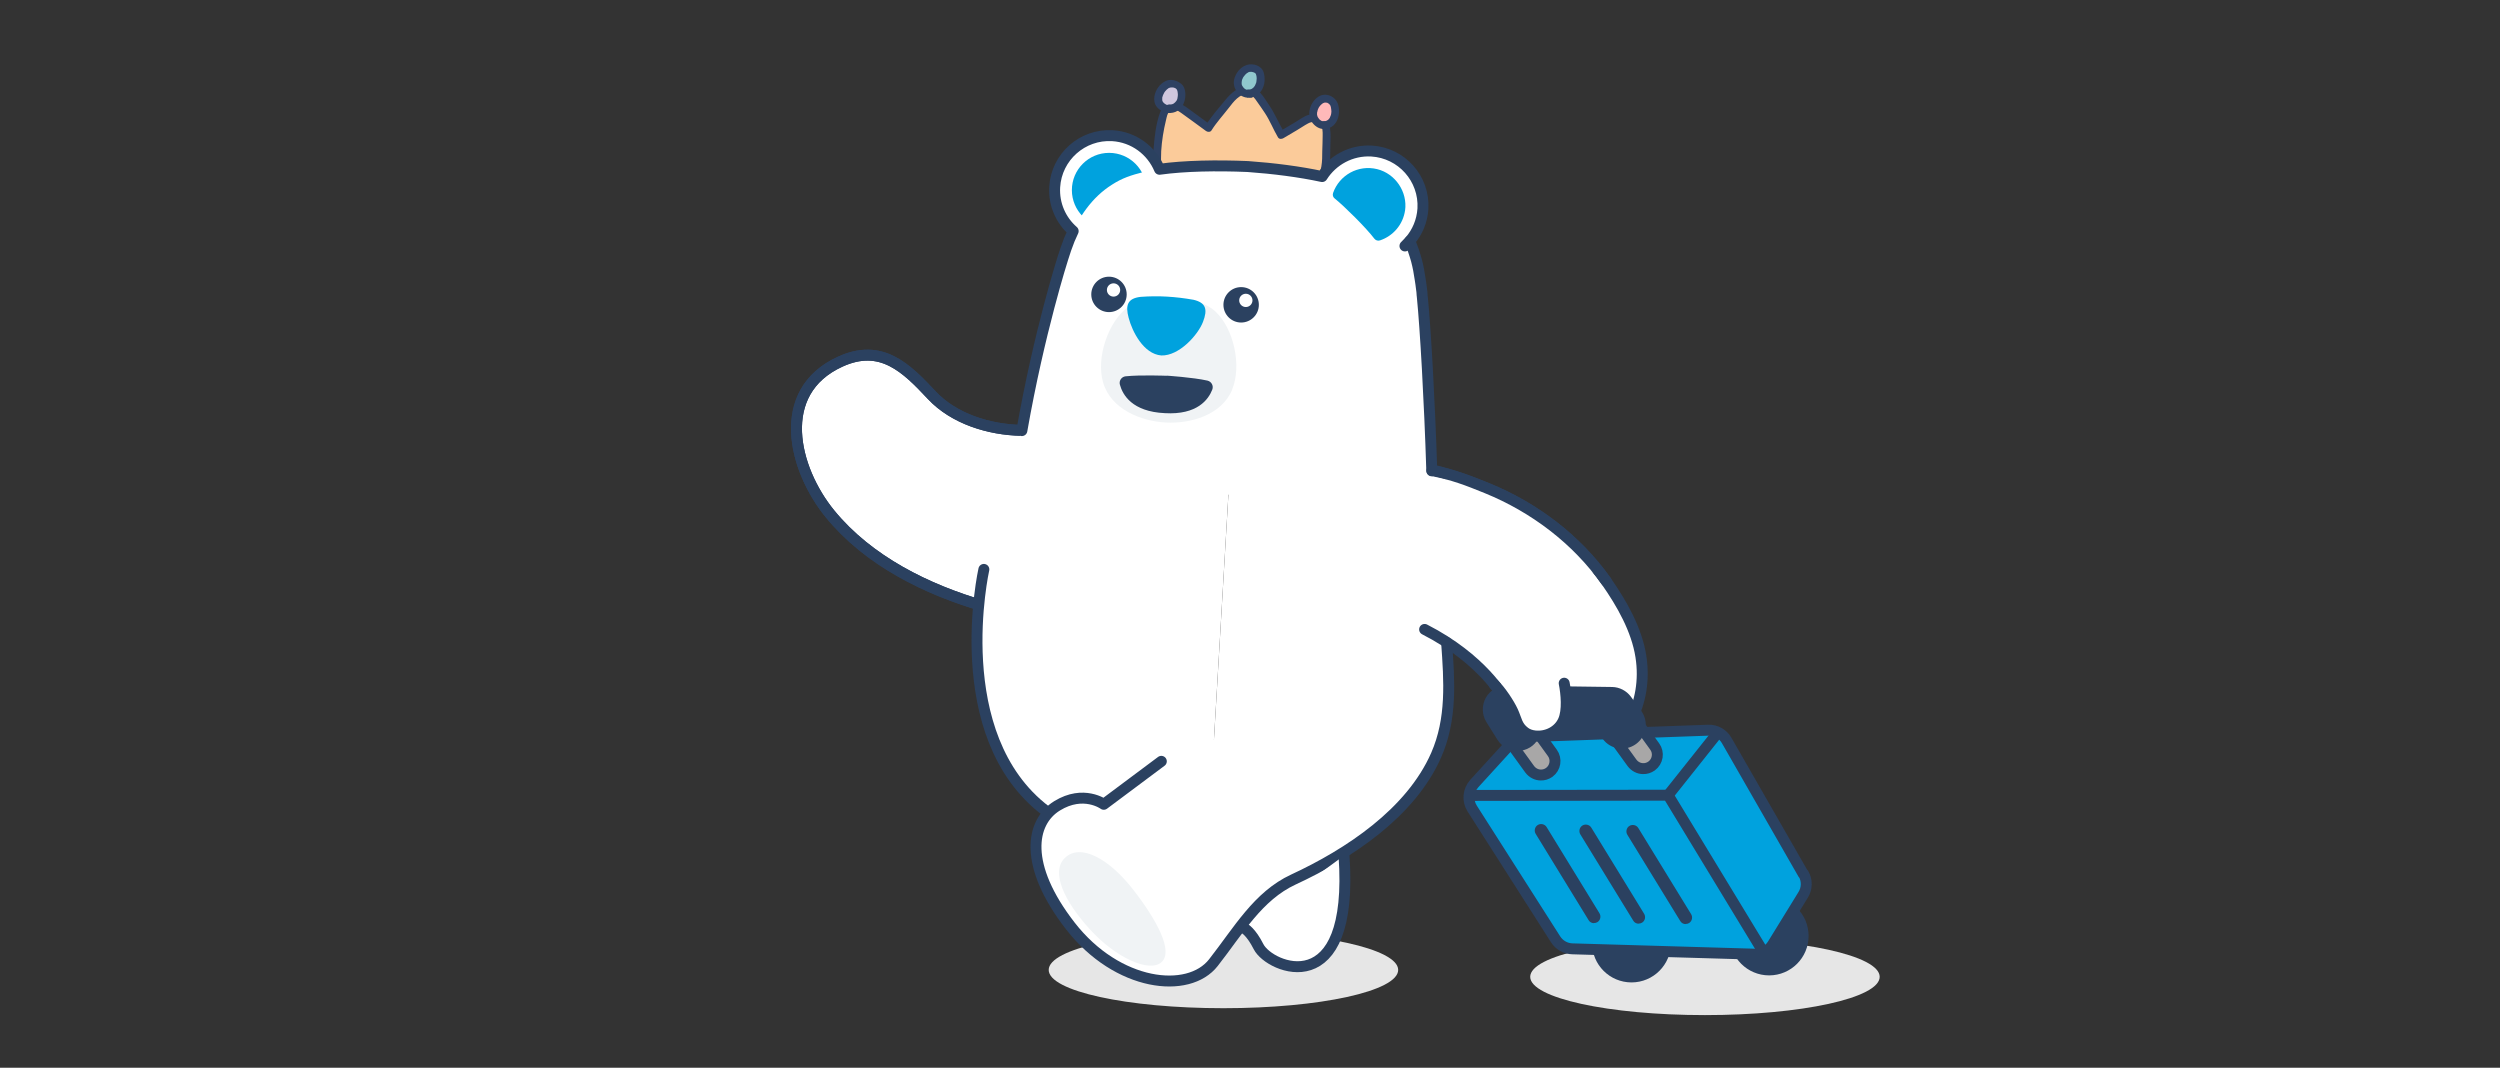 <?xml version="1.0" encoding="UTF-8"?>
<svg xmlns="http://www.w3.org/2000/svg" width="1920" height="820" version="1.1" viewBox="0 0 1920 820">
  <rect x="0" y="0" width="1920" height="820" fill="#333333" stroke="none"/>
  <defs>
    <style>
      .cls-1 {
        fill: #d0c7de;
      }

      .cls-1, .cls-2, .cls-3, .cls-4, .cls-5, .cls-6, .cls-7, .cls-8, .cls-9, .cls-10 {
        stroke-width: 0px;
      }

      .cls-2 {
        fill: #2e4162;
      }

      .cls-3 {
        fill: #fbcb9a;
      }

      .cls-11 {
        isolation: isolate;
      }

      .cls-4 {
        fill: #f0f3f5;
      }

      .cls-12, .cls-13, .cls-14, .cls-15, .cls-16 {
        stroke: #2b4160;
        stroke-linecap: round;
        stroke-linejoin: round;
        stroke-width: 8.4px;
      }

      .cls-12, .cls-9 {
        fill: #2b4160;
      }

      .cls-5 {
        fill: #90c8ce;
      }

      .cls-13, .cls-10 {
        fill: #00a2de;
      }

      .cls-14 {
        fill: #a8a7a7;
      }

      .cls-15, .cls-17 {
        fill: none;
      }

      .cls-17 {
        stroke: #4a86b7;
        stroke-miterlimit: 10;
        stroke-width: 1px;
      }

      .cls-6, .cls-16 {
        fill: #fff;
      }

      .cls-7 {
        fill: #ffb9b9;
      }

      .cls-8 {
        fill: #e6e6e6;
        mix-blend-mode: multiply;
      }
    </style>
  </defs>
  <g class="cls-11">
    <g id="_레이어_1" data-name="레이어 1">
      <ellipse class="cls-8" cx="939.6" cy="744.9" rx="134.2" ry="29.4"/>
      <ellipse class="cls-8" cx="1309.4" cy="750.2" rx="134.2" ry="29.4"/>
      <g>
        <g>
          <g>
            <path class="cls-3" d="M888.8,140.4c-.2-4.3,0-8.5,0-12.8s-.2-8.6.2-12.8c.4-4.3.6-8.5,1.3-12.8.7-4.2,2-8.3,2.9-12.5.9-3.9,3-8.1,7.9-8.3,3.5-.2,6.4,1.9,9.1,4,3,2.3,6.2,4.2,9.2,6.5,3,2.3,5.9,4.3,8.9,6.6,2.7-4.4,6.1-8.3,9.5-12.4,3.3-4,6.3-8.4,10.2-12,3.3-3.1,8.4-5.8,13.4-4,2.8,1,4.6,3.2,6.1,5.4,3.1,4.5,6.4,8.9,9.1,13.6,2.7,4.7,4.8,10.1,7.6,14.7,4.8-2.8,9.8-5.7,14.5-8.5,2.7-1.5,5.2-3.8,8.5-4.4,3.3-.6,7.1.9,9.4,3.2,1.9,1.9,2.2,4.3,2.3,6.7.3,4.4.1,8.8,0,13.1-.2,4.4.2,8.8-.5,13.2-.7,4.3-2,8.6-3.1,12.8-1.2,4.2-2.6,8.4-4.2,12.5"/>
            <path class="cls-2" d="M891.7,140c-.2-4.3,0-8.5,0-12.8s-.1-7.4.1-11.1c.5-8.2,1.8-16,3.7-23.9.6-2.4,1-5.4,3-7.1,2.7-2.2,6.3-.1,8.6,1.6,6.3,4.7,12.8,9.1,19.1,13.9,1.2.9,3.3,1,4.2-.4,3.8-6.1,8.8-11.5,13.2-17.2,3.5-4.5,8.5-11.5,15-10.6,3.2.4,5,3,6.7,5.5,2.1,3,4.2,5.9,6.2,9,3.9,5.9,6.4,12.5,10,18.6.9,1.5,2.9,1.4,4.2.6,3.5-2,7-4.1,10.5-6.2,2.8-1.6,5.5-3.6,8.4-5.1,2.9-1.6,6.1-1.5,8.8.6,2.7,2.1,2.4,5.9,2.4,8.9,0,3.9-.2,7.8-.3,11.7,0,4,0,7.9-.7,11.9-1.5,7.9-3.9,15.7-6.9,23.1-1.4,3.6,4,6,5.5,2.4,1.7-4.3,3.2-8.7,4.5-13.2,1.3-4.5,2.7-9.1,3.3-13.7s.3-9.4.5-14.1c.2-4.6.4-9.3-.2-13.8-1-7.7-9.3-12.5-16.7-10.3-3.6,1.1-6.8,3.7-10.1,5.6-4.2,2.4-8.4,4.9-12.5,7.4l4.2.6c-4.1-6.8-7-14.2-11.5-20.8-4-5.9-8.1-14.1-16.1-14.6-7.6-.5-13.4,5-17.9,10.5-5.2,6.3-10.8,12.6-15.1,19.6,1.4-.1,2.8-.3,4.2-.4-3.7-2.8-7.4-5.6-11.1-8.2-3.6-2.6-7.2-5.5-11.1-7.7-6.8-3.8-14.2-1.1-16.9,6.2-3,8.3-4.1,17.4-4.8,26.1s-.3,9.1-.4,13.7c0,4.9-.2,9.7,0,14.6.1,3.8,6.1,3.1,5.9-.7h0Z"/>
          </g>
          <g>
            <path class="cls-5" d="M958.2,72.1c8.1.5,11.4-8.7,9.4-15.4-1.1-3.7-5.9-5.2-9.5-3.9-5,1.8-9.2,8.8-7.1,13.8,1.2,2.8,4.1,5.3,7.2,5.5Z"/>
            <path class="cls-2" d="M957.8,75.1c2.6.1,5-.3,7.2-1.7,1.9-1.1,3.3-2.9,4.4-4.9,2.1-3.8,2.3-8.7,1.1-12.8-1.6-5.5-8.4-7.4-13.3-5.7s-8.3,6.4-9.4,11.1c-1.4,6.4,3.4,13.3,10,13.9s3.2-.8,3.4-2.5c.2-1.5-.8-3.3-2.5-3.4s-.6,0-.8-.1c-.8,0,.4.2-.3,0s-.9-.4-1.3-.6c.5.3-.3-.2-.3-.2-.2-.1-.3-.2-.5-.4s-.7-.7-.3-.3c-.3-.3-.5-.6-.7-.9s-.2-.3-.3-.5c-.5-.7.1.4-.2-.3-.2-.4-.3-.7-.4-1.1.2.7,0,0,0-.1s0-.4,0-.6,0-.4,0-.6c0,.8,0-.2,0-.4,0-.4.1-.8.2-1.2.2-.8-.2.6,0-.2s.1-.3.2-.5c.2-.5.4-.9.6-1.4s.2-.3.2-.4c-.3.6.2-.3.3-.4.2-.3.5-.7.8-1s.3-.4.5-.6c.5-.6-.4.4.2-.2.3-.3.6-.5.9-.8s.3-.2.5-.3.9-.5.2-.2c.3-.2.7-.3,1-.5s.9-.2.2,0c.2,0,.5,0,.7-.1s1.4,0,.7,0c.5,0,1,0,1.4.2s.9.3.2,0c.2,0,.4.2.7.3s.3.1.4.2c.7.3-.4-.4.1,0,.2.1.4.3.5.4s.3.4,0,0c.1.2.3.4.4.5.2.3.2.3,0,0,0,.1.1.2.1.3,0,.2.4,1.4.2.6,0,.3.1.7.2,1s0,.7.1,1.1,0,.4,0,.6c0,.1,0,.3,0,.4,0-.4,0-.5,0-.2,0,.7-.1,1.4-.2,2.1,0,.4-.2.8-.3,1.3,0,0,.2-.7,0-.2s-.2.5-.3.8c-.2.4-.3.8-.5,1.1s-.5.7,0,0c-.1.2-.2.3-.3.5-.3.4-.5.7-.8,1s-.5.4,0,0c-.2.2-.4.3-.6.5s-.2.2-.3.2c-.1,0-.2.1-.3.2.4-.2.4-.2.1,0-.4.2-.8.3-1.1.5-.7.3.6,0,0,0s-.4,0-.6.1-.4,0-.7,0c-.2,0-.3,0-.5,0,.4,0,.4,0,0,0-1.6,0-3.2.8-3.4,2.5s.8,3.3,2.5,3.4Z"/>
          </g>
          <g>
            <path class="cls-7" d="M1016.1,96c8.1.5,10.7-8.4,8.7-15.1-1.1-3.7-5.5-6.2-9.1-4.9-5,1.8-8.6,9.5-6.4,14.4,1.2,2.8,3.8,5.3,6.8,5.5Z"/>
            <path class="cls-2" d="M1015.6,99c2.6.1,5-.3,7.2-1.7,1.8-1.1,3.2-3,4.1-4.9,1.8-3.9,2-8.9.5-12.9-1.9-5.2-8.3-8.3-13.4-6-4.5,2-7.6,6.8-8.3,11.6-.5,3,.1,5.8,1.7,8.4s4.8,5.2,8.2,5.5c1.6.1,3.2-.8,3.4-2.5.2-1.5-.8-3.3-2.5-3.4-.3,0-.6,0-.9-.1-.9-.1.3.1-.2,0s-.4-.2-.7-.3c-.8-.3.2.2-.2-.1-1.1-.7-1.3-1-2-2-.1-.2-.3-.4-.4-.6.3.5-.2-.4-.2-.4,0-.2-.4-1.3-.2-.5,0-.4-.1-.8-.2-1.1s0-.3,0-.5c0-.3,0-.3,0,0,0-.2,0-.3,0-.5,0-.4,0-.8.2-1.2s.3-1.4.1-.7c.3-.9.6-1.7,1.1-2.6,0,0,.4-.7.2-.3s.2-.3.2-.3c.2-.3.5-.7.8-1s.3-.4.5-.5.4-.4,0,0c.4-.3.7-.6,1.1-.9s.8-.5.1-.1c.1,0,.3-.1.4-.2s1.2-.4.6-.3c.2,0,.5,0,.7-.1s.8,0,.4,0,.3,0,.4,0c.3,0,.5,0,.7.1-.7-.2,0,0,.2,0,.2,0,.4.2.6.3s.6.4.1,0c.2.1.4.2.5.4s.3.3.5.4c.6.5-.3-.4.2.2s.2.3.3.4c.1.1.2.3.3.4-.2-.3-.2-.3,0,0,.2.4.3.8.4,1.2s0,.5,0-.1c0,.2,0,.4.1.7.2.8.2,1.6.3,2.5s0,.3,0,.5c0-.8,0,0,0,.1,0,.4,0,.7-.1,1.1s-.1.7-.2,1.1-.1.4-.2.6c-.1.6.2-.6,0,0s-.3.8-.5,1.2-.2.3-.2.5c-.3.7.3-.3,0,.1-.2.3-.5.7-.8,1s-.2.2-.3.3c.5-.6,0,0-.2.2s-.2.2-.3.2c-.2.1-.9.5-.2.2-.4.2-.8.3-1.2.5s-.5,0,.1,0c-.3,0-.5.1-.8.1s-.4,0-.6,0c-.2,0-.3,0-.5,0,.4,0,.4,0,0,0-1.6,0-3.2.8-3.4,2.5s.8,3.3,2.5,3.4Z"/>
          </g>
          <g>
            <path class="cls-1" d="M897.5,83.8c8.1.5,11.3-8.3,9.3-15-1.1-3.7-5.9-5.5-9.5-4.2-5,1.8-9.4,9.3-7.3,14.3,1.2,2.8,4.4,4.8,7.5,5Z"/>
            <path class="cls-2" d="M897,86.8c2.7.1,5.1-.3,7.4-1.7,1.9-1.2,3.3-3,4.3-4.9,1.9-3.8,2.3-9.2.6-13.1s-8.8-7.3-13.8-5-8,6.9-8.9,11.8c-.5,2.9,0,6,1.9,8.3s5.2,4.3,8.5,4.6c1.6.1,3.2-.8,3.4-2.5.2-1.5-.8-3.3-2.5-3.4s-1.1-.1-1.6-.3c.6.1,0,0-.1,0s-.4-.2-.6-.3-.5-.2-.7-.4c-.8-.4.4.3-.3-.2s-.3-.2-.4-.3-.9-.8-.5-.4c-.3-.3-.6-.7-.8-1.1-.4-.6.1.5-.1-.3,0-.2-.2-.4-.2-.6-.2-.6,0,.4,0,0s0-.4,0-.5,0-.4,0-.7c0-.6,0,.6,0-.2s0-.9.2-1.3.1-.5.2-.7c-.2.6,0,.2,0,0,.4-.9.7-1.8,1.3-2.7-.4.6,0,0,.1-.2.1-.2.2-.3.4-.5.3-.4.6-.7.9-1s.7-.7.1-.2c.1-.1.2-.2.4-.3.4-.4.9-.7,1.3-1s.3-.2.4-.2c-.6.4,0,0,.1,0,.2,0,.4-.2.6-.2s.8-.2.3-.1.3,0,.3,0c.2,0,.5,0,.7,0,.8,0-.6,0,.2,0s.5,0,.7,0,.5,0,.7.1c-.7-.1,0,0,.1,0,.4.1.7.3,1.1.5-.6-.3,0,0,.1,0s.3.2.5.4.5.5,0,0c.2.2.4.5.6.7.4.5,0-.3,0,0s.2.4.2.5.1.4.2.6c-.2-.8,0,0,0,0,.2.8.2,1.6.3,2.4s0,.9,0,0c0,.2,0,.4,0,.6,0,.4,0,.7-.1,1.1s-.1.8-.2,1.3,0,.3-.1.4c.2-.9,0,0,0,.2-.1.4-.3.8-.5,1.1s-.2.4-.3.5c-.2.3-.1.2,0-.1,0,.1-.1.2-.2.3-.2.3-.5.6-.8.9s-.6.5,0,0c-.2.1-.3.3-.5.4s-.3.2-.5.4c-.1,0-.2.1-.3.2.3-.2.4-.2.2-.1-.4.1-.8.4-1.2.5-.7.2.6,0,0,0s-.4,0-.7.1-.5,0-.7,0c-.2,0-.3,0-.5,0,.4,0,.4,0,0,0-1.6,0-3.2.8-3.4,2.5s.8,3.3,2.5,3.4Z"/>
          </g>
        </g>
        <path class="cls-6" d="M784.2,330.6c-20-.4-64.2-18.1-73.6-29.9l-90.6,70.2s40,67,136,94.7l48.4-49.7-20.2-85.3Z"/>
        <path class="cls-16" d="M1179.9,552.8s4.5,11,20.7,19.9c17.5,8,42.3-1.2,52.2-19.9,6.9-13.1,10.3-30.1,7.4-48.6-3.2-20.7-14.7-40.8-26.6-57.8-22.7-32.1-55.3-56.7-91.6-71.5-15.5-6.3-31.5-12.1-48-15.2"/>
        <polygon class="cls-6" points="1102.2 375 1084.8 359.8 1108.8 486.3 1155.8 528.8 1185.7 537.9 1119.8 408.8 1102.2 375"/>
        <polygon class="cls-6" points="955.7 713 918.2 699.7 1031.9 649.5 1032.3 657.1 1021.5 695 955.7 713"/>
        <path class="cls-6" d="M806.4,232.6c-8.7,32-16.4,68.5-23.6,107.4l21.7,29.9,299.2,21.6-4.1-30.1c-.9-34.3-3-72.7-5.6-113.4l-287.6-15.4Z"/>
        <path class="cls-16" d="M755.9,465.6c-44-12.7-88.9-34.8-118.4-70.9-28.3-34.6-42.9-93.7,7.7-116.9,31.6-14.5,50.8,4.8,70.4,25.7,17,18.2,44.1,26.5,68.6,27"/>
        <path class="cls-15" d="M755.9,465.6c-44-12.7-88.9-34.8-118.4-70.9-28.3-34.6-42.9-93.7,7.7-116.9,31.6-14.5,50.8,4.8,70.4,25.7,17,18.2,44.1,26.5,68.6,27"/>
        <path class="cls-6" d="M784.8,330.7s-90.1,215.7,21.4,294.1l122.2,9.5,15.6-264.3-159.2-39.4Z"/>
        <circle class="cls-6" cx="851.8" cy="146" r="41.9"/>
        <path class="cls-6" d="M1079.7,360.2s86.3,174.7-22.3,276.5l-129-2.3,15.6-264.3,135.7-9.9Z"/>
        <circle class="cls-10" cx="851.8" cy="146" r="28.6"/>
        <path class="cls-6" d="M1092,224c-1.1-8.2-2-16.3-4.2-24.3-4.8-17.5-13.3-34.3-27.7-45.8-7.1-5.7-12.9-8.6-23.9-12.8-19.6-6.7-49.4-11.2-77.9-13.3-28.6-1.3-58.7-.4-78.9,4-11.4,2.9-17.5,5-25.2,9.9-15.7,9.8-26.1,25.4-32.9,42.3-3.1,7.7-5.5,15.9-7.9,23.8l-7.9,28.5,288.9,17.1-2.4-29.4Z"/>
        <circle class="cls-6" cx="1050.9" cy="157.8" r="41.9"/>
        <path class="cls-10" d="M1079.1,161.7c2-14.3-7.4-28.3-21.4-31.8-14.6-3.6-29.1,4.6-33.9,18.3-.5,1.5-.1,3.2,1.1,4.1,7.7,6.2,24.4,22.8,30.6,31,1,1.3,2.8,1.9,4.4,1.3,9.8-3.3,17.6-11.9,19.2-23.1Z"/>
        <path class="cls-16" d="M755.6,437.3s-28.6,127.5,47.5,185.4"/>
        <line class="cls-16" x1="1082.7" y1="185.1" x2="1079" y2="188.9"/>
        <g>
          <g>
            <circle class="cls-9" cx="953.2" cy="234.1" r="13.6"/>
            <circle class="cls-6" cx="956.8" cy="230.7" r="5.1"/>
          </g>
          <g>
            <circle class="cls-9" cx="851.7" cy="226.1" r="13.6"/>
            <circle class="cls-6" cx="855.2" cy="222.7" r="5.1"/>
          </g>
          <g>
            <path class="cls-4" d="M946.4,299.1c-8.3,20-32.5,26.4-51.1,25.4h0c-18.6-1-42-9.9-48.1-30.7-5.6-19.1,3.9-46.9,19.3-58.2,9.6-7.1,22.2-6.7,33.4-6.1h1c11.2.7,23.7,1.6,32.5,9.7,14,12.9,20.5,41.5,12.9,59.9Z"/>
            <path class="cls-10" d="M916.4,230.2c-6.7-1.2-13.4-2-20.2-2.4-6.8-.4-13.5-.3-20.3.2-10,1.2-11.7,6.4-9.1,16.1,2.7,10.4,11.4,27.8,25.1,28.9,13.7.4,28.2-15.8,32-25.8,3.6-9.4,2.5-14.7-7.4-17Z"/>
            <path class="cls-9" d="M896,288.6s-20-.8-31.5.4c-3.2.3-5.3,3.5-4.4,6.5,2.1,7.7,9.3,20.6,34.4,21.8,25.1,1.5,33.6-10.6,36.5-18,1.2-3-.6-6.3-3.7-7-11.2-2.5-31.3-3.8-31.3-3.8Z"/>
          </g>
        </g>
        <path class="cls-15" d="M784.8,330.7h0c13.3-75.8,31.5-132.4,31.5-132.4h0c1.5-4.8,3.1-9.6,5-14.3.9-2.2,1.9-4.4,2.9-6.5-9.4-8.2-15-20.5-14.2-33.9,1.4-23.1,21.2-40.7,44.3-39.4,16.5,1,30.2,11.4,36.2,25.8,19.3-2.7,44.1-3.1,67.8-2.1,19.7,1.4,40,4,57.1,7.7,7.9-12.5,22.2-20.5,38-19.6,23.1,1.4,40.7,21.2,39.4,44.3-.6,9.5-4.3,18.1-10.1,24.8,2,4.8,3.7,9.7,5.1,14.7,1.3,4.9,2.2,9.8,2.9,14.8h0s.2,1.2.5,3.3c.3,2.1.5,4.1.8,6.2l.2,2.9c0,.6.1,1.2.2,1.8,2.3,23.1,5.5,78.4,7.2,132.8"/>
        <path class="cls-16" d="M891.9,584.7l-44.2,33s-15.5-11.4-35.9,1.2c-20.4,12.6-26,45.6,10.2,92.2,36.2,46.6,90.8,52.7,109.9,28.2,19.2-24.5,34.2-51.2,61.4-63.8,42.7-19.8,90.2-51.2,109.7-95.6,12.2-27.9,10.1-56.9,8-86.4"/>
        <path class="cls-16" d="M955.7,713s5,2.4,10.9,14.1c8.5,16.7,73.7,43.7,65.6-70"/>
        <g>
          <circle class="cls-12" cx="1253" cy="724.2" r="26.1"/>
          <circle class="cls-12" cx="1358.7" cy="718.8" r="26.1"/>
          <path class="cls-13" d="M1384.9,671.2l-58.8-102.5c-2.9-5.1-8.4-8.2-14.3-7.9l-140.3,5c-4.3.2-8.3,2-11.1,5.1l-28.1,30.8c-4.8,5.3-5.5,13.2-1.7,19.2l64.1,100.5c2.8,4.4,7.7,7.2,12.9,7.3l139.8,4.1c5.7.2,11-2.7,14-7.5l23.4-38c3.1-4.9,3.2-11.2.3-16.2Z"/>
          <line class="cls-17" x1="1357.8" y1="735" x2="1357.5" y2="734.6"/>
          <path class="cls-9" d="M1294.6,709.7c-1.7,0-3.3-.8-4.2-2.4l-40.6-66.2c-1.4-2.3-.7-5.4,1.6-6.8s5.4-.7,6.8,1.6l40.6,66.2c1.4,2.3.7,5.4-1.6,6.8-.8.5-1.7.7-2.6.7Z"/>
          <path class="cls-9" d="M1258.5,709.4c-1.7,0-3.3-.8-4.2-2.4l-40.6-66.2c-1.4-2.3-.7-5.4,1.6-6.8,2.3-1.4,5.4-.7,6.8,1.6l40.6,66.2c1.4,2.3.7,5.4-1.6,6.8-.8.5-1.7.7-2.6.7Z"/>
          <path class="cls-9" d="M1224.2,709c-1.7,0-3.3-.8-4.2-2.4l-40.6-66.2c-1.4-2.3-.7-5.4,1.6-6.8,2.3-1.4,5.4-.7,6.8,1.6l40.6,66.2c1.4,2.3.7,5.4-1.6,6.8-.8.5-1.7.7-2.6.7Z"/>
          <path class="cls-14" d="M1261.9,590.3c-3.2,0-6.4-1.6-8.5-4.4l-16.5-22.8c-3.5-4.8-2.4-11.5,2.4-15,4.8-3.5,11.5-2.4,15,2.4l16.5,22.8c3.5,4.8,2.4,11.5-2.4,15-2,1.4-4.3,2.1-6.6,2Z"/>
          <path class="cls-14" d="M1183.3,595.2c-3.2,0-6.4-1.6-8.5-4.4l-16.5-22.8c-3.5-4.8-2.4-11.5,2.4-15,4.8-3.5,11.5-2.4,15,2.4l16.5,22.8c3.5,4.8,2.4,11.5-2.4,15-2,1.4-4.3,2.1-6.6,2Z"/>
          <path class="cls-12" d="M1165.2,572.5c-4.6-.1-9-2.5-11.6-6.6l-8.5-13.6c-2.7-4.4-2.8-9.9-.3-14.4,2.5-4.5,7.3-7.2,12.4-7.2l80.7,1.1h.2c4.3.1,8.4,2.2,11,5.7l7.9,10.8c4.6,6.3,3.3,15.1-3,19.7-6.3,4.6-15.1,3.3-19.7-3l-3.8-5.1-51-.7c-.2,4.4-2.6,8.7-6.6,11.2-2.4,1.5-5.1,2.2-7.8,2.1Z"/>
          <line class="cls-15" x1="1318.8" y1="563.3" x2="1281.1" y2="610.7"/>
          <polyline class="cls-15" points="1128.7 610.9 1281.1 610.7 1355.2 732.7"/>
        </g>
        <path class="cls-15" d="M1094.1,483.4c44.4,22.7,60.4,52,60.4,52"/>
        <path class="cls-16" d="M1201.3,524.7c1.6,8,2.8,21-.6,28.6-3.7,8.4-12.9,12.9-21.9,11.9-2.8-.3-5.6-1.2-7.8-2.9-6.1-4.6-6.2-9.5-9.2-16-2.8-6.1-9.5-16.1-14.4-20.8"/>
        <path class="cls-4" d="M870.4,683.4c18.1,23.3,30.9,47.1,21.7,55.5-9.2,8.4-35.1-3.2-55-25.1-19.9-21.8-30.2-44.1-19.4-54.8,12-11.8,34.2.5,52.7,24.4Z"/>
        <path class="cls-16" d="M1233.6,446.4c-22.7-32.1-55.3-56.7-91.6-71.5-15.5-6.3-25.8-10.3-42.3-13.5"/>
      </g>
    </g>
  </g>
</svg>